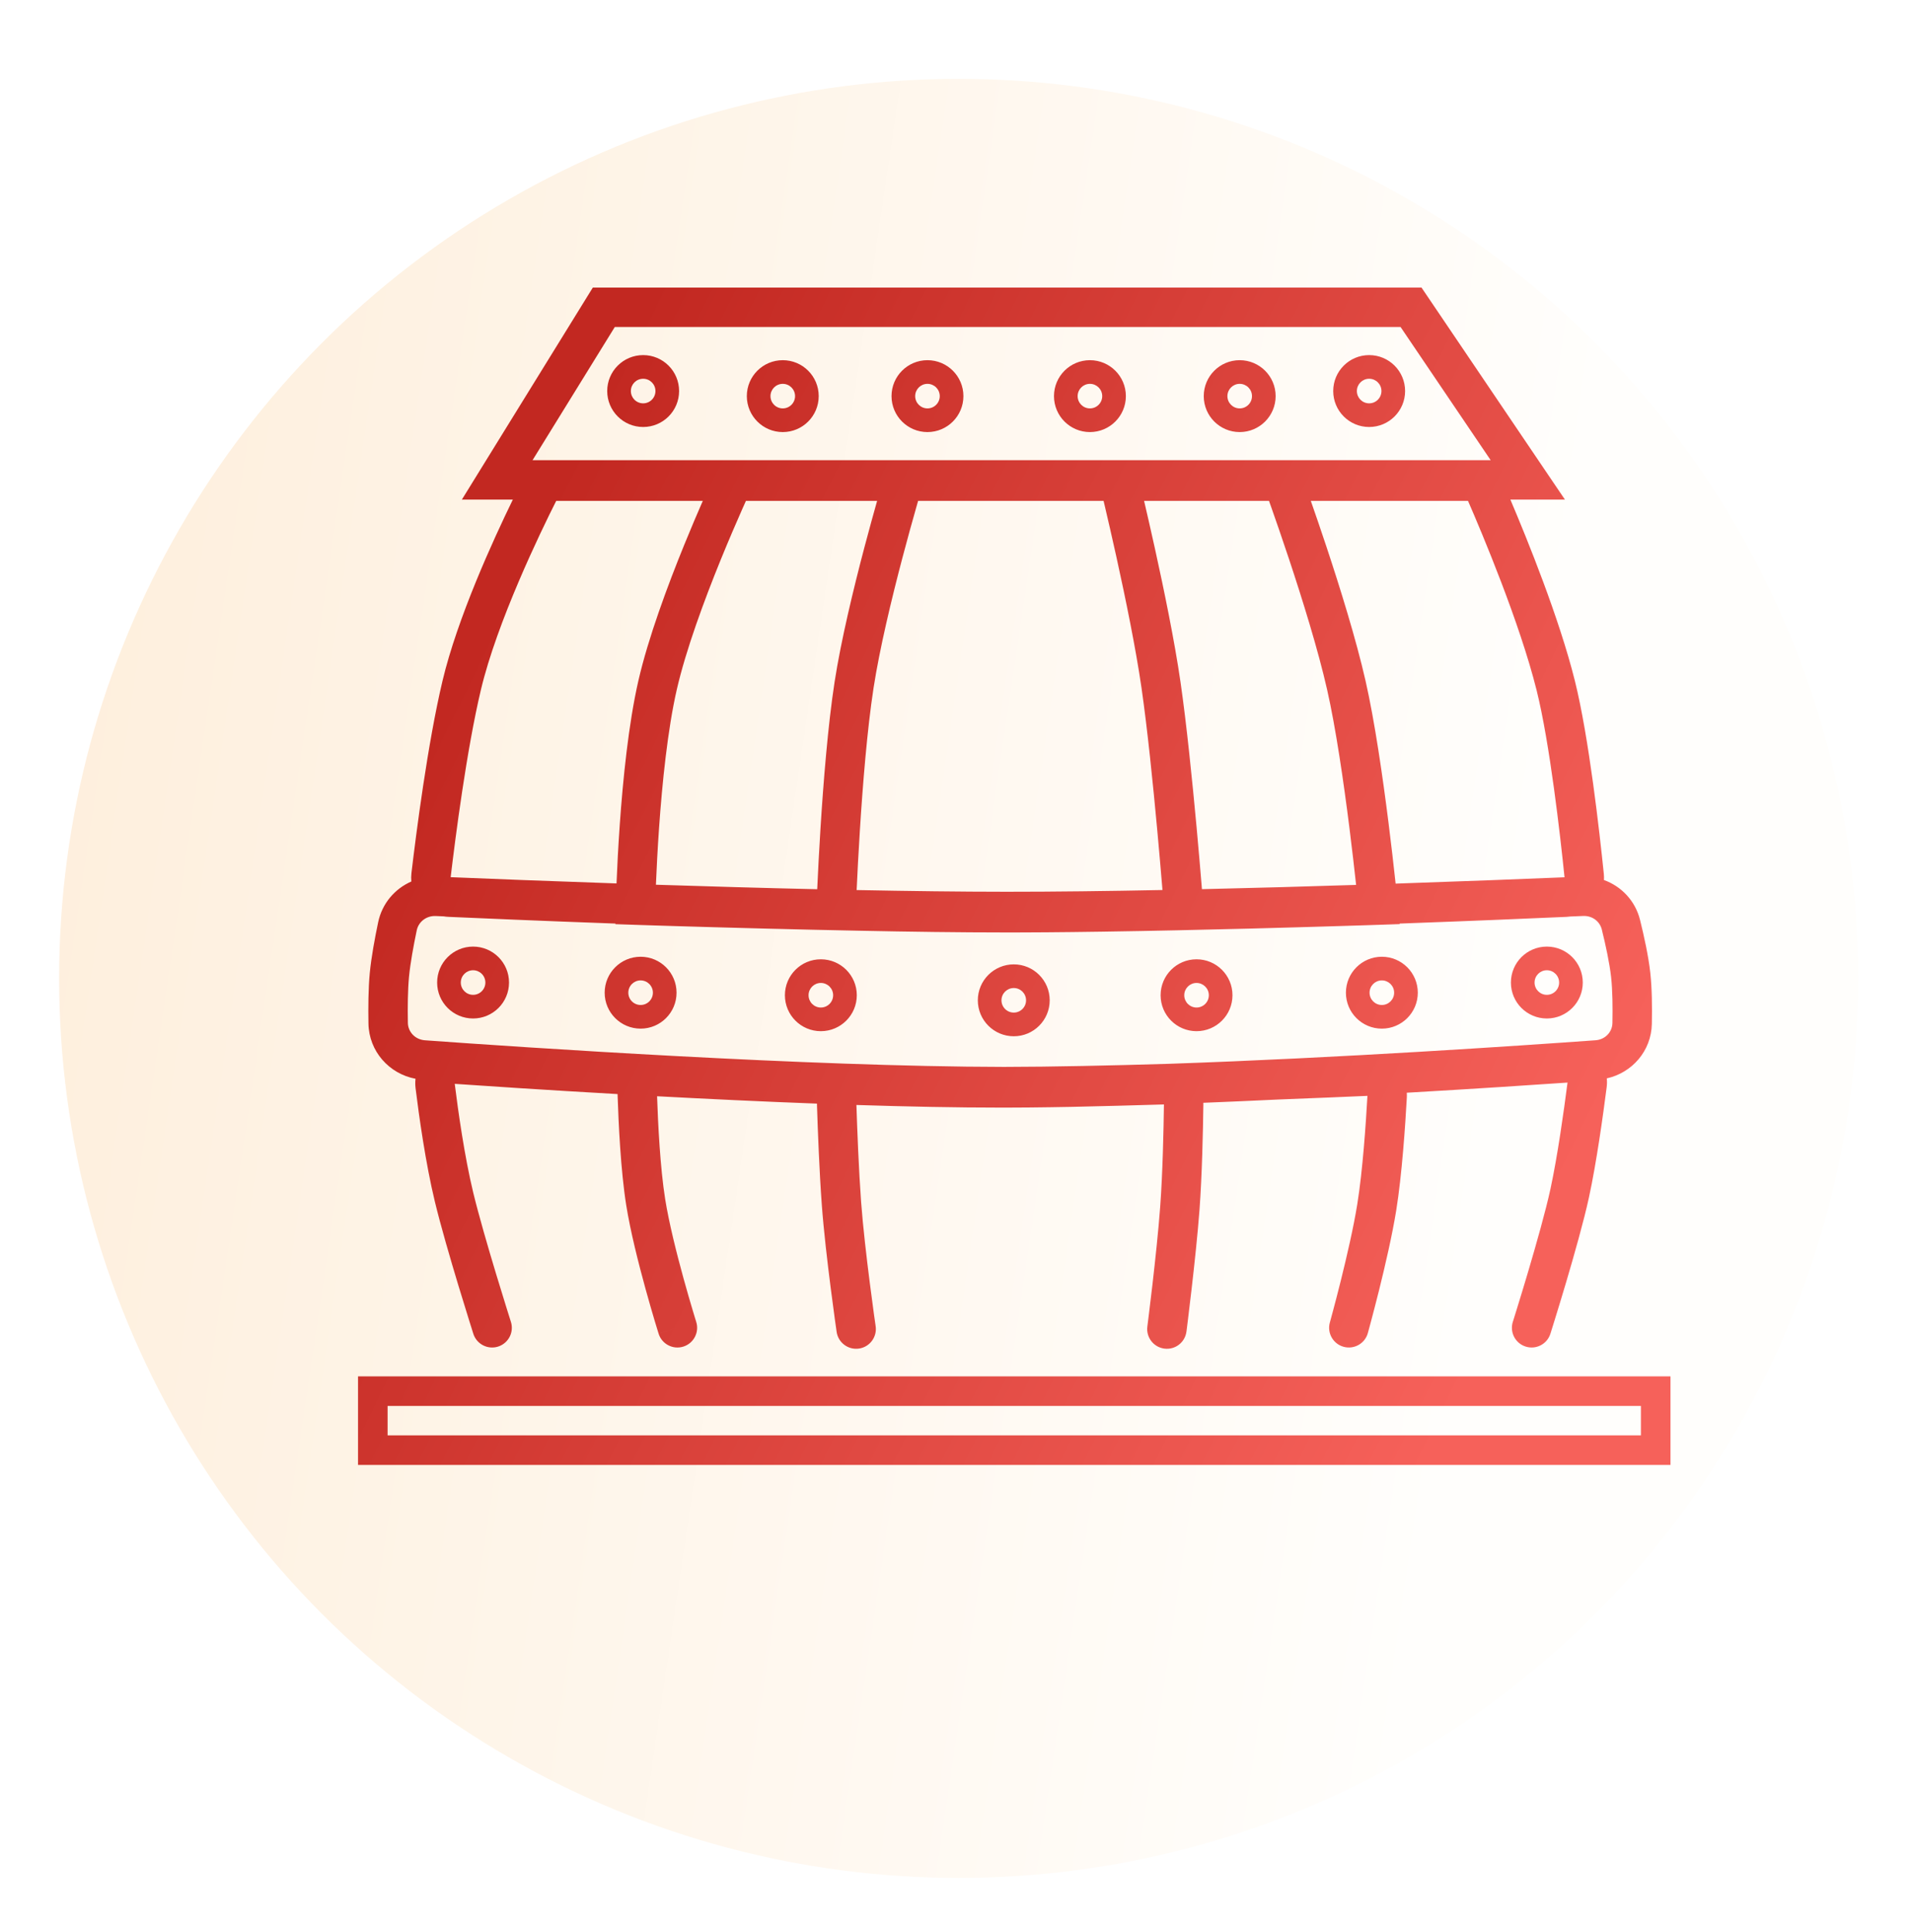 <?xml version="1.0" encoding="UTF-8"?> <svg xmlns="http://www.w3.org/2000/svg" width="97" height="98" viewBox="0 0 97 98" fill="none"><g filter="url(#filter0_d_164_60)"><circle cx="50.633" cy="45.633" r="45.633" fill="url(#paint0_linear_164_60)"></circle></g><path fill-rule="evenodd" clip-rule="evenodd" d="M30.075 14.588H30.633H71.585H72.116L72.413 15.027L78.337 23.785L79.393 25.345H77.509H76.625C77.488 27.374 79.103 31.357 79.896 34.534C80.61 37.397 81.152 42.247 81.365 44.328C81.376 44.434 81.378 44.539 81.372 44.643C82.255 44.962 82.962 45.694 83.204 46.671C83.403 47.477 83.63 48.501 83.723 49.348C83.812 50.151 83.818 51.133 83.802 51.939C83.774 53.317 82.796 54.422 81.516 54.705C81.531 54.852 81.529 55.004 81.509 55.159C81.328 56.572 80.993 58.984 80.611 60.744C80.355 61.927 79.862 63.666 79.442 65.085C79.23 65.8 79.033 66.443 78.89 66.907C78.818 67.139 78.76 67.327 78.719 67.457L78.672 67.607L78.66 67.646L78.657 67.656L78.656 67.659L78.656 67.659L78.656 67.659L77.702 67.358L76.749 67.056L76.749 67.056L76.749 67.056L76.75 67.053L76.753 67.044L76.765 67.006L76.811 66.86C76.85 66.732 76.908 66.547 76.979 66.317C77.121 65.859 77.315 65.223 77.524 64.517C77.945 63.095 78.418 61.421 78.657 60.321C79.017 58.658 79.342 56.332 79.524 54.918C77.955 55.026 74.981 55.225 71.369 55.433C71.375 55.516 71.376 55.601 71.371 55.687C71.293 57.084 71.126 59.585 70.834 61.4C70.632 62.654 70.269 64.217 69.963 65.449C69.808 66.069 69.666 66.612 69.563 67C69.511 67.194 69.469 67.35 69.44 67.457L69.406 67.581L69.397 67.614L69.394 67.623L69.394 67.625L69.394 67.625L69.394 67.626C69.394 67.626 69.394 67.626 68.482 67.372L69.394 67.626C69.246 68.158 68.694 68.469 68.162 68.321C67.63 68.173 67.319 67.622 67.466 67.09L67.466 67.09L67.467 67.09L67.467 67.088L67.469 67.081L67.478 67.05L67.51 66.931C67.538 66.827 67.58 66.675 67.63 66.485C67.732 66.105 67.871 65.573 68.022 64.966C68.326 63.744 68.672 62.249 68.859 61.082C69.132 59.388 69.295 56.992 69.373 55.592C68.384 55.636 66.791 55.703 64.887 55.776C63.62 55.836 62.333 55.893 61.048 55.944C61.05 55.977 61.05 56.011 61.049 56.044C61.032 57.336 60.984 59.608 60.853 61.379C60.761 62.611 60.595 64.157 60.453 65.386C60.382 66.003 60.317 66.543 60.269 66.929C60.245 67.123 60.226 67.277 60.213 67.384L60.197 67.507L60.193 67.539L60.192 67.547L60.192 67.549L60.191 67.55L60.191 67.55L59.2 67.422L60.191 67.55C60.121 68.098 59.62 68.485 59.072 68.414C58.524 68.344 58.137 67.842 58.208 67.295L58.208 67.295L58.208 67.294L58.208 67.292L58.209 67.284L58.213 67.254L58.228 67.133C58.242 67.029 58.261 66.876 58.284 66.684C58.331 66.302 58.396 65.767 58.467 65.157C58.608 63.933 58.77 62.42 58.858 61.231C58.985 59.53 59.032 57.317 59.049 56.028C58.455 56.046 57.648 56.069 56.743 56.093C55.157 56.138 53.616 56.169 52.169 56.182C51.77 56.186 51.387 56.188 51.031 56.188L50.899 56.188L50.787 56.188C48.525 56.188 46.016 56.137 43.448 56.055C43.488 57.299 43.567 59.356 43.686 60.974C43.778 62.214 43.961 63.786 44.124 65.059C44.205 65.693 44.28 66.249 44.334 66.646C44.362 66.844 44.384 67.003 44.4 67.112L44.418 67.236L44.422 67.268L44.423 67.276L44.424 67.278L44.424 67.278L44.424 67.278C44.503 67.825 44.124 68.332 43.578 68.412C43.032 68.491 42.524 68.113 42.444 67.566L43.434 67.422L42.444 67.566L42.444 67.566L42.444 67.565L42.444 67.563L42.443 67.554L42.438 67.521L42.42 67.393C42.404 67.282 42.381 67.121 42.353 66.92C42.298 66.518 42.222 65.955 42.14 65.312C41.976 64.032 41.787 62.417 41.692 61.121C41.568 59.447 41.488 57.334 41.448 56.09C41.447 56.055 41.447 56.02 41.447 55.986C38.678 55.882 35.896 55.749 33.335 55.612C33.381 56.983 33.491 59.232 33.745 60.826C33.938 62.036 34.328 63.586 34.678 64.856C34.852 65.486 35.013 66.038 35.131 66.432C35.19 66.629 35.237 66.787 35.27 66.894L35.309 67.017L35.318 67.049L35.321 67.056L35.321 67.058L35.321 67.058C35.487 67.585 35.194 68.146 34.667 68.312C34.14 68.478 33.579 68.184 33.413 67.658L34.367 67.358C33.413 67.658 33.413 67.658 33.413 67.657L33.413 67.657L33.413 67.657L33.412 67.654L33.409 67.645L33.399 67.611L33.359 67.482C33.324 67.37 33.275 67.207 33.214 67.005C33.093 66.6 32.928 66.034 32.75 65.387C32.396 64.104 31.981 62.466 31.77 61.14C31.488 59.372 31.377 56.941 31.333 55.582C31.332 55.555 31.332 55.528 31.332 55.502C27.671 55.294 24.651 55.092 23.07 54.983C23.242 56.366 23.564 58.656 24.006 60.491C24.284 61.64 24.759 63.274 25.171 64.637C25.376 65.315 25.563 65.92 25.699 66.355C25.767 66.573 25.822 66.748 25.86 66.868L25.904 67.007L25.915 67.042L25.918 67.051L25.919 67.053L25.919 67.054L25.919 67.054L24.996 67.349L25.919 67.054C26.087 67.58 25.796 68.143 25.27 68.311C24.744 68.478 24.181 68.188 24.013 67.662L24.962 67.359L24.013 67.662L24.013 67.661L24.013 67.661L24.012 67.658L24.009 67.649L23.997 67.612L23.953 67.471C23.914 67.348 23.858 67.171 23.79 66.951C23.652 66.511 23.463 65.9 23.256 65.215C22.844 63.851 22.354 62.169 22.062 60.96C21.589 58.999 21.255 56.599 21.083 55.206C21.062 55.041 21.063 54.88 21.081 54.725C19.745 54.476 18.716 53.337 18.692 51.919C18.678 51.118 18.684 50.152 18.759 49.363C18.836 48.555 19.019 47.575 19.185 46.784C19.386 45.826 20.034 45.084 20.868 44.718C20.855 44.58 20.856 44.439 20.873 44.295C21.112 42.276 21.695 37.719 22.448 34.545C23.206 31.349 25.02 27.39 26.017 25.345H25.224H23.431L24.373 23.819L29.782 15.062L30.075 14.588ZM77.702 67.358L78.656 67.66C78.489 68.186 77.927 68.478 77.401 68.311C76.874 68.145 76.582 67.583 76.749 67.056L77.702 67.358ZM22.752 46.511C22.67 46.508 22.589 46.499 22.51 46.486L22.105 46.469C21.628 46.449 21.233 46.762 21.142 47.195C20.98 47.97 20.816 48.86 20.75 49.552C20.686 50.227 20.678 51.103 20.692 51.885C20.699 52.348 21.06 52.737 21.558 52.773C26.509 53.131 40.967 54.109 50.942 54.123C53.371 54.12 56.368 54.054 59.275 53.967C67.941 53.672 77.197 53.042 80.944 52.772C81.438 52.736 81.793 52.353 81.802 51.899C81.818 51.114 81.809 50.237 81.735 49.567C81.657 48.858 81.458 47.94 81.263 47.151C81.161 46.739 80.779 46.447 80.317 46.467L79.674 46.493C79.612 46.502 79.548 46.508 79.483 46.511C77.949 46.579 74.832 46.713 71.007 46.852L71.01 46.879L69.945 46.915L69.944 46.89H69.944C69.945 46.915 69.945 46.915 69.945 46.915L69.944 46.915L69.943 46.915L69.936 46.916L69.912 46.916L69.815 46.919L69.441 46.932C69.116 46.942 68.643 46.957 68.053 46.975C66.873 47.011 65.223 47.059 63.345 47.108C61.068 47.166 58.452 47.225 55.927 47.262C55.412 47.27 54.902 47.276 54.398 47.282C53.512 47.292 52.649 47.299 51.829 47.301C51.537 47.302 51.253 47.303 50.981 47.302H50.98C48.7 47.301 46.162 47.268 43.562 47.214C41.956 47.183 40.377 47.146 38.932 47.109C37.02 47.061 35.339 47.012 34.137 46.976C33.535 46.958 33.054 46.943 32.722 46.932L32.341 46.92L32.242 46.916L32.217 46.916L32.211 46.915L32.209 46.915L32.209 46.915C32.209 46.915 32.209 46.915 32.21 46.887L32.21 46.887L32.209 46.915L31.221 46.882L31.222 46.852C27.413 46.714 24.295 46.58 22.752 46.511ZM77.956 35.018C78.626 37.707 79.155 42.382 79.372 44.504C77.388 44.586 74.335 44.706 70.803 44.825L70.781 44.626C70.701 43.888 70.584 42.863 70.439 41.711C70.15 39.419 69.743 36.587 69.277 34.536C68.796 32.422 67.978 29.797 67.289 27.721C66.992 26.827 66.717 26.029 66.5 25.409H74.475C75.185 27.039 77.096 31.574 77.956 35.018ZM68.793 44.843L68.798 44.891C66.301 44.971 63.633 45.047 60.977 45.107L60.96 44.895C60.898 44.148 60.81 43.109 60.703 41.939C60.488 39.604 60.197 36.724 59.89 34.601C59.591 32.532 59.053 29.919 58.594 27.838C58.385 26.89 58.191 26.047 58.042 25.409H64.379C64.418 25.52 64.462 25.644 64.51 25.779C64.737 26.422 65.049 27.322 65.391 28.351C66.077 30.416 66.869 32.965 67.326 34.979C67.769 36.926 68.166 39.674 68.455 41.961C68.598 43.099 68.714 44.113 68.793 44.843ZM58.967 45.059L58.974 45.15C56.197 45.205 53.484 45.239 51.049 45.238C48.713 45.237 46.119 45.204 43.459 45.152L43.465 45.038C43.498 44.306 43.55 43.285 43.623 42.132C43.768 39.816 43.994 36.996 44.318 34.896C44.626 32.899 45.239 30.357 45.783 28.293C46.054 27.265 46.305 26.364 46.489 25.721C46.521 25.609 46.551 25.505 46.578 25.409H55.987L56.051 25.682C56.204 26.33 56.413 27.236 56.641 28.269C57.098 30.341 57.622 32.895 57.91 34.887C58.209 36.955 58.497 39.79 58.711 42.122C58.818 43.285 58.906 44.317 58.967 45.059ZM41.467 44.946L41.459 45.11C38.681 45.047 35.883 44.966 33.277 44.882L33.28 44.806C33.309 44.097 33.358 43.107 33.436 41.988C33.594 39.734 33.87 37.01 34.335 34.981C34.798 32.963 35.732 30.438 36.568 28.385C36.983 27.366 37.369 26.476 37.65 25.841C37.721 25.68 37.786 25.535 37.843 25.409H44.498C44.32 26.039 44.093 26.86 43.849 27.783C43.302 29.86 42.666 32.485 42.341 34.592C42.003 36.787 41.772 39.682 41.626 42.007C41.553 43.174 41.501 44.205 41.467 44.946ZM31.282 44.724L31.278 44.816C27.794 44.697 24.794 44.579 22.863 44.499C23.105 42.459 23.675 38.039 24.394 35.007C25.214 31.547 27.419 26.992 28.218 25.409H35.655C35.39 26.014 35.063 26.778 34.716 27.631C33.873 29.701 32.887 32.35 32.386 34.534C31.884 36.722 31.6 39.577 31.441 41.848C31.361 42.991 31.311 44.001 31.282 44.724ZM31.19 16.588L27.017 23.345H75.625L71.054 16.588H31.19ZM32.629 19.214C32.284 19.214 32.005 19.493 32.005 19.837C32.005 20.182 32.284 20.461 32.629 20.461C32.973 20.461 33.252 20.182 33.252 19.837C33.252 19.493 32.973 19.214 32.629 19.214ZM30.805 19.837C30.805 18.83 31.622 18.014 32.629 18.014C33.636 18.014 34.452 18.83 34.452 19.837C34.452 20.845 33.636 21.661 32.629 21.661C31.622 21.661 30.805 20.845 30.805 19.837ZM39.712 19.472C39.367 19.472 39.088 19.751 39.088 20.095C39.088 20.439 39.367 20.718 39.712 20.718C40.056 20.718 40.335 20.439 40.335 20.095C40.335 19.751 40.056 19.472 39.712 19.472ZM37.888 20.095C37.888 19.088 38.705 18.272 39.712 18.272C40.719 18.272 41.535 19.088 41.535 20.095C41.535 21.102 40.719 21.919 39.712 21.919C38.705 21.919 37.888 21.102 37.888 20.095ZM46.429 20.095C46.429 19.751 46.708 19.472 47.052 19.472C47.397 19.472 47.676 19.751 47.676 20.095C47.676 20.439 47.397 20.718 47.052 20.718C46.708 20.718 46.429 20.439 46.429 20.095ZM47.052 18.272C46.045 18.272 45.229 19.088 45.229 20.095C45.229 21.102 46.045 21.919 47.052 21.919C48.059 21.919 48.876 21.102 48.876 20.095C48.876 19.088 48.059 18.272 47.052 18.272ZM55.294 19.472C54.95 19.472 54.671 19.751 54.671 20.095C54.671 20.439 54.95 20.718 55.294 20.718C55.639 20.718 55.918 20.439 55.918 20.095C55.918 19.751 55.639 19.472 55.294 19.472ZM53.471 20.095C53.471 19.088 54.287 18.272 55.294 18.272C56.301 18.272 57.118 19.088 57.118 20.095C57.118 21.102 56.301 21.919 55.294 21.919C54.287 21.919 53.471 21.102 53.471 20.095ZM62.269 20.095C62.269 19.751 62.548 19.472 62.892 19.472C63.237 19.472 63.516 19.751 63.516 20.095C63.516 20.439 63.237 20.718 62.892 20.718C62.548 20.718 62.269 20.439 62.269 20.095ZM62.892 18.272C61.885 18.272 61.069 19.088 61.069 20.095C61.069 21.102 61.885 21.919 62.892 21.919C63.899 21.919 64.716 21.102 64.716 20.095C64.716 19.088 63.899 18.272 62.892 18.272ZM69.46 19.214C69.116 19.214 68.837 19.493 68.837 19.837C68.837 20.182 69.116 20.461 69.46 20.461C69.805 20.461 70.084 20.182 70.084 19.837C70.084 19.493 69.805 19.214 69.46 19.214ZM67.637 19.837C67.637 18.83 68.453 18.014 69.46 18.014C70.467 18.014 71.284 18.83 71.284 19.837C71.284 20.845 70.467 21.661 69.46 21.661C68.453 21.661 67.637 20.845 67.637 19.837ZM23.377 49.844C23.377 49.499 23.656 49.22 24 49.22C24.345 49.22 24.624 49.499 24.624 49.844C24.624 50.188 24.345 50.467 24 50.467C23.656 50.467 23.377 50.188 23.377 49.844ZM24 48.02C22.993 48.02 22.177 48.837 22.177 49.844C22.177 50.851 22.993 51.667 24 51.667C25.007 51.667 25.824 50.851 25.824 49.844C25.824 48.837 25.007 48.02 24 48.02ZM32.5 49.735C32.156 49.735 31.876 50.014 31.876 50.359C31.876 50.703 32.156 50.982 32.5 50.982C32.844 50.982 33.123 50.703 33.123 50.359C33.123 50.014 32.844 49.735 32.5 49.735ZM30.676 50.359C30.676 49.352 31.493 48.535 32.5 48.535C33.507 48.535 34.323 49.352 34.323 50.359C34.323 51.366 33.507 52.182 32.5 52.182C31.493 52.182 30.676 51.366 30.676 50.359ZM41.02 50.487C41.02 50.143 41.299 49.864 41.643 49.864C41.988 49.864 42.267 50.143 42.267 50.487C42.267 50.832 41.988 51.111 41.643 51.111C41.299 51.111 41.02 50.832 41.02 50.487ZM41.643 48.664C40.636 48.664 39.82 49.48 39.82 50.487C39.82 51.495 40.636 52.311 41.643 52.311C42.65 52.311 43.467 51.495 43.467 50.487C43.467 49.48 42.65 48.664 41.643 48.664ZM51.431 50.122C51.087 50.122 50.807 50.401 50.807 50.745C50.807 51.089 51.087 51.368 51.431 51.368C51.775 51.368 52.054 51.089 52.054 50.745C52.054 50.401 51.775 50.122 51.431 50.122ZM49.607 50.745C49.607 49.738 50.424 48.922 51.431 48.922C52.438 48.922 53.254 49.738 53.254 50.745C53.254 51.752 52.438 52.569 51.431 52.569C50.424 52.569 49.607 51.752 49.607 50.745ZM60.08 50.487C60.08 50.143 60.359 49.864 60.703 49.864C61.047 49.864 61.327 50.143 61.327 50.487C61.327 50.832 61.047 51.111 60.703 51.111C60.359 51.111 60.08 50.832 60.08 50.487ZM60.703 48.664C59.696 48.664 58.88 49.48 58.88 50.487C58.88 51.495 59.696 52.311 60.703 52.311C61.71 52.311 62.526 51.495 62.526 50.487C62.526 49.48 61.71 48.664 60.703 48.664ZM70.104 49.735C69.76 49.735 69.481 50.014 69.481 50.359C69.481 50.703 69.76 50.982 70.104 50.982C70.448 50.982 70.728 50.703 70.728 50.359C70.728 50.014 70.448 49.735 70.104 49.735ZM68.281 50.359C68.281 49.352 69.097 48.535 70.104 48.535C71.111 48.535 71.928 49.352 71.928 50.359C71.928 51.366 71.111 52.182 70.104 52.182C69.097 52.182 68.281 51.366 68.281 50.359ZM77.852 49.844C77.852 49.499 78.131 49.22 78.475 49.22C78.819 49.22 79.098 49.499 79.098 49.844C79.098 50.188 78.819 50.467 78.475 50.467C78.131 50.467 77.852 50.188 77.852 49.844ZM78.475 48.02C77.468 48.02 76.652 48.837 76.652 49.844C76.652 50.851 77.468 51.667 78.475 51.667C79.482 51.667 80.298 50.851 80.298 49.844C80.298 48.837 79.482 48.02 78.475 48.02ZM18.164 69.822H18.914H83.997H84.747V70.572V73.564V74.314H83.997H18.914H18.164V73.564V70.572V69.822ZM19.664 71.322V72.814H83.247V71.322H19.664Z" fill="url(#paint1_linear_164_60)"></path><defs><filter id="filter0_d_164_60" x="0.7" y="0" width="95.866" height="97.566" filterUnits="userSpaceOnUse" color-interpolation-filters="sRGB"><feFlood flood-opacity="0" result="BackgroundImageFix"></feFlood><feColorMatrix in="SourceAlpha" type="matrix" values="0 0 0 0 0 0 0 0 0 0 0 0 0 0 0 0 0 0 127 0" result="hardAlpha"></feColorMatrix><feOffset dx="-2" dy="4"></feOffset><feGaussianBlur stdDeviation="1.15"></feGaussianBlur><feComposite in2="hardAlpha" operator="out"></feComposite><feColorMatrix type="matrix" values="0 0 0 0 0.912 0 0 0 0 0.781 0 0 0 0 0.627 0 0 0 1 0"></feColorMatrix><feBlend mode="normal" in2="BackgroundImageFix" result="effect1_dropShadow_164_60"></feBlend><feBlend mode="normal" in="SourceGraphic" in2="effect1_dropShadow_164_60" result="shape"></feBlend></filter><linearGradient id="paint0_linear_164_60" x1="5" y1="31.5" x2="79.5" y2="42.5" gradientUnits="userSpaceOnUse"><stop stop-color="#FEEFDD"></stop><stop offset="1" stop-color="#FFFEFC"></stop></linearGradient><linearGradient id="paint1_linear_164_60" x1="85.294" y1="48.192" x2="30.039" y2="20.896" gradientUnits="userSpaceOnUse"><stop stop-color="#F6615A"></stop><stop offset="1" stop-color="#C22821"></stop></linearGradient></defs></svg> 